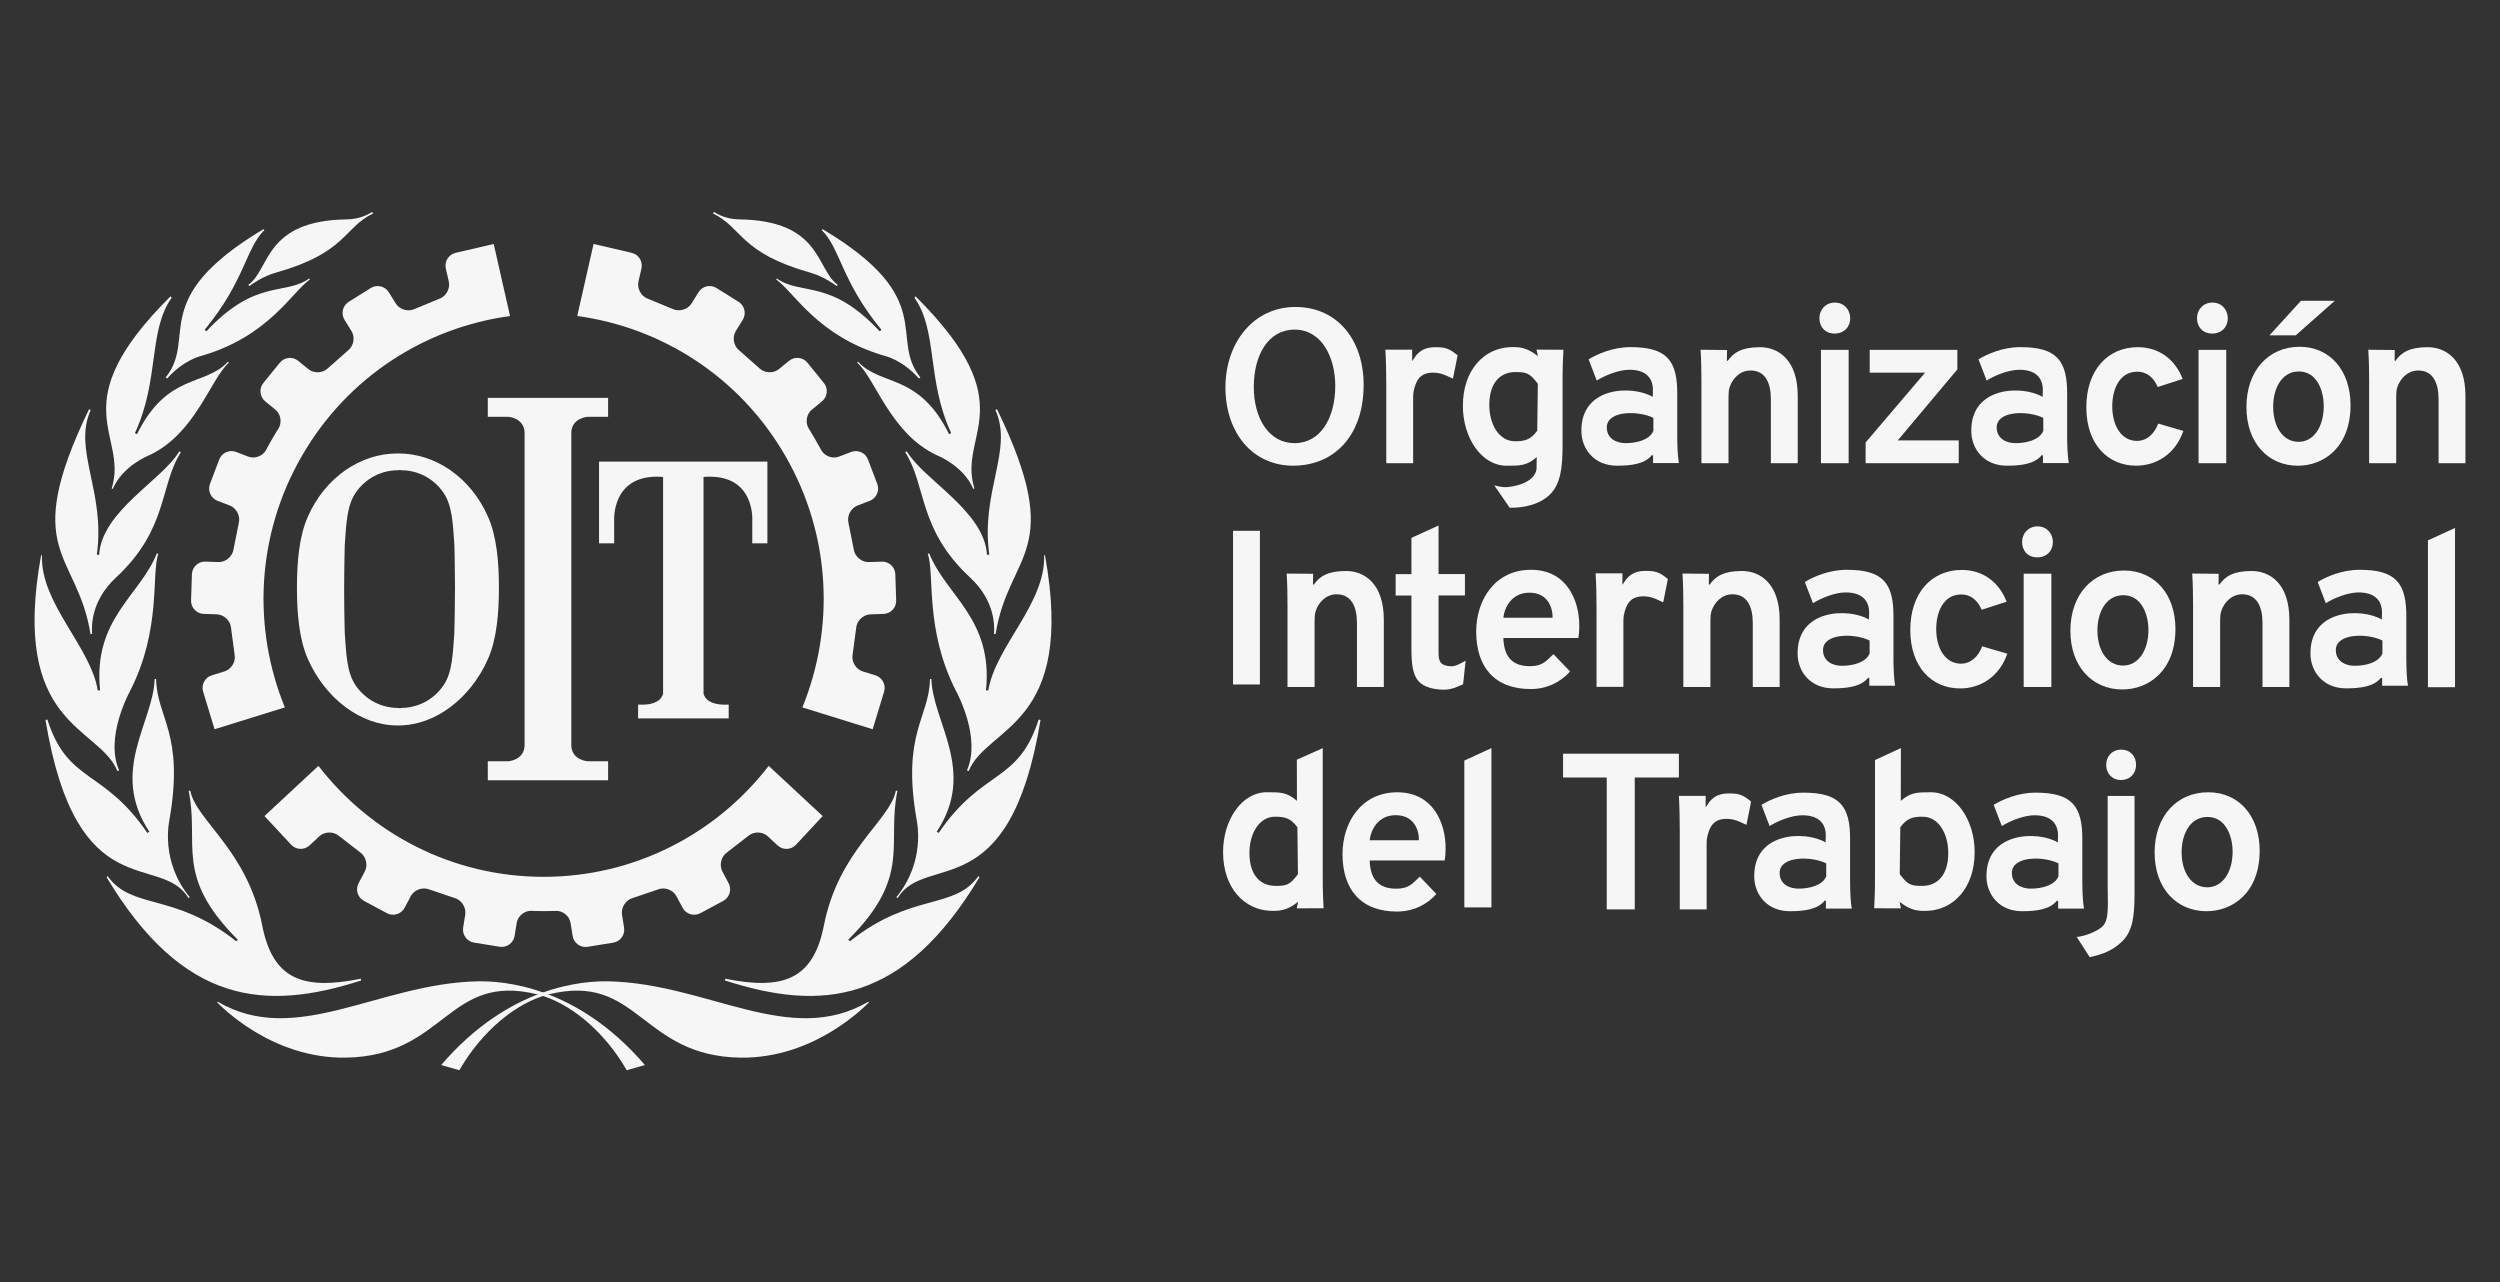 <?xml version="1.0" encoding="UTF-8"?>
<svg id="Capa_1" xmlns="http://www.w3.org/2000/svg" version="1.1" viewBox="0 0 792 406.2">
  <rect x="0" y="0" width="792" height="406.2" fill="#333333" stroke="none"/>
  <!-- Generator: Adobe Illustrator 29.7.1, SVG Export Plug-In . SVG Version: 2.1.1 Build 8)  -->
  <defs>
    <style>
      .st0 {
        fill: #f6f6f6;
      }
    </style>
  </defs>
  <path class="st0" d="M86.21,139.08c-1.34,2.32-1.85,3.34-1.85,3.34-1.02,2.04-3.59,3.04-5.71,2.23l-3.87-1.48c-2.12-.81-4.52.27-5.33,2.4l-2.93,7.74c-.81,2.13.27,4.54,2.39,5.35l3.87,1.48c2.12.81,3.42,3.29,2.88,5.5l-1.69,8.46c-.35,2.25-2.5,4.03-4.77,3.96l-4.14-.14c-2.27-.08-4.19,1.72-4.26,4l-.27,8.28c-.08,2.28,1.72,4.21,3.99,4.28l4.16.14c2.27.08,4.3,1.99,4.51,4.26l1.14,8.54c.4,2.25-1.05,4.63-3.23,5.29l-4.01,1.23c-2.17.67-3.4,3-2.74,5.18l3.62,11.9,22.27-6.91c-10.21-25.02-9.18-54.35,5.34-79.57,14.51-25.23,39.3-40.79,66-44.42l-5.17-22.82-12.07,2.8c-2.21.51-3.61,2.75-3.1,4.97l.94,4.11c.51,2.22-.82,4.68-2.95,5.45l-7.94,3.28c-2.07.95-4.73.15-5.93-1.79l-2.2-3.55c-1.2-1.94-3.76-2.53-5.69-1.33l-7,4.38c-1.93,1.2-2.52,3.77-1.32,5.71l2.19,3.53c1.2,1.94.74,4.69-1.03,6.12l-6.45,5.7c-1.64,1.58-4.43,1.69-6.19.25l-3.21-2.62c-1.76-1.44-4.37-1.17-5.81.59l-5.21,6.42c-1.44,1.77-1.17,4.39.59,5.83l3.21,2.63c1.76,1.44,2.18,4.18.93,6.08-.02,0-.62.9-1.96,3.22"/>
  <path class="st0" d="M172.17,288.64c2.67,0,3.81-.07,3.81-.07,2.27-.14,4.42,1.6,4.78,3.85l.66,4.1c.36,2.25,2.49,3.8,4.73,3.43l8.14-1.32c2.24-.36,3.78-2.5,3.42-4.75l-.66-4.1c-.36-2.25,1.13-4.62,3.31-5.26l8.14-2.76c2.12-.82,4.73.15,5.8,2.17l1.95,3.67c1.07,2.01,3.58,2.78,5.59,1.71l7.28-3.9c2-1.07,2.77-3.59,1.7-5.61l-1.96-3.69c-1.07-2.01-.43-4.73,1.43-6.05l6.79-5.26c1.74-1.47,4.52-1.4,6.18.16l3.07,2.87c1.66,1.55,4.29,1.46,5.83-.21l8.46-9.09-17.1-15.9c-16.49,21.38-42.31,35.15-71.32,35.15s-54.84-13.77-71.32-35.16l-17.1,15.9,8.46,9.09c1.55,1.67,4.17,1.76,5.84.21l3.07-2.87c1.66-1.55,4.44-1.63,6.18-.16l6.8,5.26c1.85,1.32,2.5,4.04,1.43,6.05l-1.96,3.69c-1.07,2.01-.31,4.53,1.7,5.61l7.28,3.9c2,1.07,4.52.31,5.59-1.71l1.95-3.67c1.07-2.01,3.68-2.99,5.8-2.17l8.15,2.76c2.18.64,3.67,3,3.31,5.25l-.66,4.1c-.36,2.25,1.18,4.39,3.42,4.75l8.15,1.32c2.24.36,4.37-1.18,4.73-3.43l.66-4.1c.36-2.25,2.51-3.98,4.78-3.85-.05.02,1.04.09,3.71.09"/>
  <path class="st0" d="M258.23,139.14c-1.33-2.32-1.96-3.28-1.96-3.28-1.25-1.9-.83-4.64.93-6.08l3.21-2.63c1.76-1.44,2.03-4.06.59-5.83l-5.21-6.42c-1.43-1.77-4.05-2.04-5.81-.6l-3.2,2.62c-1.76,1.44-4.55,1.33-6.19-.24l-6.45-5.7c-1.77-1.43-2.23-4.19-1.03-6.12l2.19-3.53c1.2-1.94.61-4.51-1.32-5.71l-7-4.38c-1.93-1.21-4.49-.61-5.69,1.33l-2.2,3.55c-1.2,1.93-3.87,2.74-5.93,1.79l-7.94-3.28c-2.13-.78-3.46-3.23-2.95-5.45l.94-4.11c.51-2.22-.88-4.46-3.1-4.97l-12.07-2.81-5.17,22.82c26.69,3.64,51.48,19.19,65.99,44.42,14.51,25.23,15.54,54.56,5.33,79.58l22.27,6.92,3.62-11.9c.67-2.18-.57-4.51-2.74-5.18l-4.01-1.23c-2.17-.67-3.62-3.05-3.23-5.29l1.14-8.53c.21-2.27,2.23-4.19,4.51-4.27l4.17-.14c2.27-.08,4.07-2,3.99-4.28l-.27-8.28c-.07-2.28-2-4.08-4.26-4l-4.14.14c-2.27.07-4.41-1.71-4.76-3.96l-1.69-8.46c-.54-2.21.76-4.69,2.88-5.5l3.86-1.48c2.12-.81,3.2-3.22,2.39-5.35l-2.93-7.74c-.81-2.13-3.2-3.21-5.33-2.4l-3.87,1.48c-2.12.81-4.69-.19-5.71-2.23-.03,0-.51-.97-1.85-3.29"/>
  <path class="st0" d="M43.17,137.18c-.06.12-.09.18-.09.18,0,0,.03-.05.09-.18"/>
  <path class="st0" d="M78.67,90.24l.31.38c.97-.68,4.3-3.09,8.38-4.24,22.46-6.34,21.34-14.13,30.83-18.76l-.28-.47c-.95.6-3.87,2.3-7.92,2.35-26.35.34-24.34,15.77-31.32,20.74"/>
  <path class="st0" d="M52.48,119.59l.48.31c5.34-5.95,10.49-7.07,11.35-7.32,20.91-6.21,28.21-20.09,33.86-24.04l-.21-.31c-7.72,5.5-16.92-.07-32.57,16.71-.09.1-.53-.5-.53-.5,12.7-15.39,13.02-25.84,18.9-31.56l-.31-.28c-37.03,22.15-20.78,34.29-30.97,46.99"/>
  <path class="st0" d="M54.02,93.88c-34.91,34.71-13.18,43.59-18.65,60.86l.35.15c3.14-7.32,11.24-10.53,11.45-10.62,14.78-6.84,19.43-24.12,25.34-29.39l-.3-.28c-7.22,7.87-19.15,3.45-28.81,22.93-.03.07-.66-.31-.65-.33,7.84-16.97,4.17-32.32,11.62-42.88-.12-.19-.26-.34-.35-.44"/>
  <path class="st0" d="M28.66,200.83l.52.03c-.13-1.98-.66-10.26,7.57-17.9,16.58-15.39,13.76-29.1,20.55-39.68l-.51-.28c-5.28,9.03-24.58,18.9-25.39,32.79,0,.02-.74-.06-.73-.11,2.82-19.9-7.65-33.15-1.94-45.75-.19-.13-.38-.24-.51-.29-22.14,45.69-3.75,45.05.44,71.19"/>
  <path class="st0" d="M37.2,244.27l.55-.19c-4.58-10.33,3.08-24.44,3.42-25.11,10.07-19.6,6.7-37.33,9-43.51l-.48-.13c-5.37,13.45-20.3,20.76-17.98,43.37,0,.04-.72.04-.73,0-2.36-14.02-18.19-27.48-17.69-42.79-.09,0-.18-.02-.27-.02-9.86,54.36,18.28,53.99,24.18,68.38"/>
  <path class="st0" d="M59.74,284.53l.37-.3c-9.39-11.45-6.54-23.93-6.38-24.84,4.68-27.12-4.07-32.01-4.27-44.29h-.46c-.4,13.73-14.41,29.18-1.69,48.39l-.62.39c-14.01-20.53-25.12-15.51-31.68-35.92h-.01c-.2,0-.46.09-.58.16,9.87,59.79,36.36,41.7,45.32,56.41"/>
  <path class="st0" d="M114.42,310.61l-.12-.55c-18.45,3.72-27.88.16-31.23-16.87-4.7-23.91-20.9-33.14-22.8-42.7h-.04c-.27,0-.41.04-.46.07h0c3.48,16.89-4.72,26.94,15.58,47.15l-.55.47c-19.53-15.54-32.94-9.82-40.7-20.62-.16.13-.28.26-.33.35,24.2,40.34,50.15,42.53,80.65,32.7"/>
  <path class="st0" d="M68.81,317.55l.15-.21c24.83,14.53,50.78-5.73,82.22-6.45,7.89-.18,31.48,1.25,53.12,26.51l-5.75,1.65c-7.15-12.47-18.19-21.49-28.2-24-28.6-7.18-29.16,19.59-60.93,20.01-23.56.3-39.68-16.57-40.61-17.51"/>
  <path class="st0" d="M300.9,137.18l.09.18s-.03-.05-.09-.18"/>
  <path class="st0" d="M300.9,137.18l.09.18s-.03-.05-.09-.18"/>
  <path class="st0" d="M43.17,137.18c-.06.12-.09.18-.09.18,0,0,.03-.05.09-.18"/>
  <path class="st0" d="M300.9,137.18l.09.18s-.03-.05-.09-.18"/>
  <path class="st0" d="M265.4,90.24l-.31.38c-.97-.68-4.3-3.09-8.38-4.24-22.46-6.34-21.34-14.13-30.83-18.76l.29-.47c.95.6,3.86,2.3,7.91,2.35,26.34.34,24.34,15.77,31.32,20.74"/>
  <path class="st0" d="M291.59,119.59l-.48.31c-5.34-5.95-10.49-7.07-11.35-7.32-20.91-6.21-28.21-20.09-33.86-24.04l.21-.31c7.72,5.5,16.92-.07,32.57,16.71.09.1.53-.5.53-.5-12.69-15.39-13.01-25.84-18.89-31.55l.31-.28c37.02,22.14,20.77,34.28,30.96,46.98"/>
  <path class="st0" d="M290.05,93.88c34.91,34.71,13.18,43.59,18.65,60.86l-.35.15c-3.14-7.32-11.24-10.53-11.45-10.62-14.79-6.84-19.43-24.12-25.34-29.39l.3-.28c7.22,7.87,19.15,3.45,28.81,22.93.03.07.66-.31.65-.33-7.83-16.97-4.17-32.32-11.62-42.88.12-.19.25-.34.35-.44"/>
  <path class="st0" d="M315.41,200.83l-.51.03c.13-1.98.66-10.26-7.57-17.9-16.58-15.39-13.76-29.1-20.55-39.68l.51-.29c5.28,9.03,24.58,18.9,25.39,32.79,0,.02.74-.06.73-.11-2.82-19.9,7.65-33.15,1.94-45.75.19-.13.38-.24.51-.29,22.13,45.7,3.74,45.06-.45,71.2"/>
  <path class="st0" d="M306.87,244.27l-.55-.19c4.58-10.33-3.08-24.44-3.42-25.11-10.07-19.6-6.7-37.33-9-43.51l.48-.13c5.37,13.45,20.3,20.76,17.98,43.37,0,.04.72.04.73,0,2.36-14.02,18.19-27.48,17.69-42.79.09,0,.18-.02.27-.02,9.85,54.36-18.28,53.99-24.18,68.38"/>
  <path class="st0" d="M284.34,284.53l-.38-.3c9.39-11.45,6.54-23.93,6.38-24.84-4.68-27.12,4.07-32.01,4.27-44.29h.45c.4,13.73,14.41,29.18,1.69,48.39l.61.39c14.01-20.53,25.13-15.51,31.68-35.92h.01c.2,0,.46.09.58.16-9.85,59.79-36.34,41.7-45.29,56.41"/>
  <path class="st0" d="M229.66,310.61l.12-.55c18.45,3.72,27.88.16,31.23-16.87,4.7-23.91,20.9-33.14,22.8-42.7h.03c.27,0,.41.04.46.07h0c-3.48,16.89,4.72,26.94-15.58,47.15l.55.47c19.53-15.54,32.94-9.82,40.7-20.62.16.13.28.26.33.35-24.2,40.34-50.14,42.53-80.64,32.7"/>
  <path class="st0" d="M275.26,317.55l-.15-.21c-24.83,14.53-50.78-5.73-82.22-6.45-7.89-.18-31.48,1.25-53.12,26.51l5.75,1.65c7.15-12.47,18.19-21.49,28.2-24,28.6-7.18,29.16,19.59,60.93,20.01,23.56.3,39.68-16.57,40.61-17.51"/>
  <path class="st0" d="M43.17,137.18c-.06.12-.09.18-.09.18,0,0,.03-.05.09-.18"/>
  <path class="st0" d="M43.17,137.18c-.06.12-.09.18-.09.18,0,0,.03-.05.09-.18"/>
  <path class="st0" d="M300.9,137.18l.09.18s-.03-.05-.09-.18"/>
  <path class="st0" d="M180.99,136.91c.27-4.59,5.18-4.87,5.18-4.87h6.48v-6h-38.12v6h6.48s4.91.28,5.18,4.87v99.4c-.27,4.58-5.18,4.86-5.18,4.86h-6.48v6.01h38.12v-6.01h-6.48s-4.92-.28-5.18-4.86v-99.4Z"/>
  <path class="st0" d="M243.11,146.23v25.9h-4.79v-7.07s1.13-15.29-15.44-13.97v68.57s.38,4.02,7.97,3.55v4.38h-28.7v-4.38c7.59.47,7.92-3.55,7.92-3.55v-68.57c-16.57-1.32-15.5,13.97-15.5,13.97v7.07h-4.79v-25.9h53.33Z"/>
  <path class="st0" d="M126.28,143.66h-.43c-11.6,0-22.77,7.5-28.31,19.98-2.82,6.35-3.47,14.62-3.47,22.58.01,7.95.66,16.22,3.47,22.57,5.54,12.5,16.71,21.03,28.31,21.03h.43c11.6,0,22.76-8.54,28.3-21.03,2.82-6.35,3.47-14.62,3.48-22.57,0-7.96-.66-16.23-3.48-22.58-5.54-12.48-16.71-19.98-28.3-19.98M144.13,186.72c-.02,7.48-.2,13.92-.2,13.92-.47,6.11-.56,12.24-3.38,16.41-3.2,4.74-8.32,7.22-13.45,7.22l-.2.07h-.65l-.19-.07c-5.13,0-10.25-2.48-13.45-7.22-2.82-4.17-2.92-10.3-3.39-16.41,0,0-.18-6.37-.19-13.78v-.34c.01-7.48.19-13.92.19-13.92.47-6.11.57-12.24,3.39-16.41,3.2-4.74,8.31-7.22,13.45-7.22l.2-.06h.65l.2.06c5.13,0,10.26,2.48,13.45,7.22,2.83,4.18,2.92,10.31,3.39,16.41,0,0,.18,6.37.2,13.78v.34h-.02Z"/>
  <path class="st0" d="M432,121.89c0,16.32-9.48,25.64-22.34,25.64s-21.44-10.47-21.44-24.78,8.99-25.5,22.14-25.5c13.61.01,21.64,10.78,21.64,24.64ZM397.2,122.62c0,9.9,4.77,17.77,12.94,17.77s12.87-7.95,12.87-18.13c0-9.17-4.36-17.84-12.87-17.84-8.44,0-12.94,8.16-12.94,18.2Z"/>
  <path class="st0" d="M439.18,122.9c0-4.77-.09-8.96-.3-12.13h8.49v3.65l1.19-1.77c2.03-2.43,4.36-2.84,7.95-2.59,2.93.2,4.59,2.12,5.26,2.52l-1.47,7.36c-.69-.14-3.16-1.89-6.21-1.89-4.08,0-5.55,2.23-6.31,6.21-.14.79-.1,3.27-.1,4.28v18.2h-8.51v-23.84h0Z"/>
  <path class="st0" d="M523.69,146.72v-2.42s-.36-.14-.36-.14c-2.21,2.8-6.42,3.37-11.07,3.37-7.22,0-11.13-5.24-11.27-10.7-.37-14.67,16.43-14.8,22.6-11.09l.06-2.33c0-2.36-1.07-6.27-7.41-6.27-3.54,0-7.96,1.88-10.39,3.42l-2.58-6.72c2.65-1.62,7.59-3.87,13.27-3.87,11.49,0,14.93,4.19,14.81,15.12v12.98c0,3.25.15,6.42.52,8.63h-8.18v.02ZM523.79,132.38c-4.68-2.33-14.76-2.42-14.76,3.04,0,3.54,3.07,4.97,5.94,4.97,3.61,0,7.59-1.03,8.82-3.88h0v-4.13Z"/>
  <path class="st0" d="M539.02,121.5c0-4.13-.07-7.6-.28-10.7l8.39.08-.05,3.3.24.17c1.89-2.76,4.63-4.36,10.23-4.36,5.88,0,11.97,4.06,11.97,15.42v21.33h-8.51v-20.29c0-5.17-1.8-9.08-6.43-9.08-3.39,0-5.74,2.58-6.64,5.31-.28.81-.35,1.92-.35,2.95v21.11h-8.58v-25.24h.01Z"/>
  <path class="st0" d="M586.15,100.8c0,2.73-1.91,4.87-4.95,4.87s-4.81-2.14-4.81-4.87,1.98-4.94,4.88-4.94,4.81,2.14,4.88,4.94ZM576.88,146.74v-35.91h8.77v35.91h-8.77Z"/>
  <path class="st0" d="M591.03,140.17l18.83-22.11h-17.54v-7.23h27.77v6.2l-18.88,22.49h19.32v7.23h-29.5v-6.58h0Z"/>
  <path class="st0" d="M744.65,128.37c0,13.25-8.41,19.17-16.69,19.17-9.22,0-16.29-7.03-16.29-18.58s7.01-19.1,16.83-19.1c9.67,0,16.15,7.55,16.15,18.51ZM720.14,128.82c0,6.35,3.07,11.15,8.08,11.15,4.67,0,7.94-4.66,7.94-11.28,0-5.13-2.27-11.01-7.88-11.01s-8.14,5.67-8.14,11.14ZM739.66,95.29l-12.38,10.95h-8.32l9.98-10.95h10.72Z"/>
  <path class="st0" d="M399.14,168.16v48.68h-8.51v-48.68h8.51Z"/>
  <path class="st0" d="M455.73,166.47v15.4h8.36v6.78h-8.36v15.84c0,4.35-.37,6.33,3.98,6.59,1.5.09,3.5-1.19,4.6-1.77l-.8,7.45c-1.29.52-3.28,1.73-6.07,1.73-3.22,0-6.38-.82-8.03-2.66-1.86-2.06-2.27-5.59-2.27-10.3v-16.87h-5v-6.78h5v-11.48l8.59-3.93Z"/>
  <path class="st0" d="M476.26,202.12c.22,6.58,3.41,8.89,8.35,8.93,4.15.03,5.3-1.75,7.52-3.82l5.26,5.49c-2.95,3.38-7.36,5.57-12.46,5.57-11.52,0-17.27-7.06-17.27-18.2,0-10.09,5.98-19.58,17.35-19.58s15.31,9.72,15.31,17.71c0,1.72-.15,3.06-.29,3.89h-23.77ZM491.86,195.7c.07-3-1.39-7.94-7.36-7.94-5.54,0-7.87,4.6-8.24,7.94h15.6Z"/>
  <path class="st0" d="M463.9,240.94l8.58-3.93v50.45h-8.58v-46.52Z"/>
  <path class="st0" d="M509.02,246.31h-13.84v-7.54h36.69v7.54h-13.98v41.79h-8.87v-41.79h0Z"/>
  <path class="st0" d="M657.9,296.83c2.77-.22,6.95-1.99,8.33-3.5,1.59-1.81,1.66-4.4,1.48-12.58v-28.6h8.51v31.13c0,7.3-.69,11.61-3.74,14.78-2.97,2.89-5.88,4.19-10.46,5.16l-4.12-6.39ZM676.71,242.33c0,2.6-1.8,4.77-4.84,4.77-2.84,0-4.63-2.17-4.63-4.77,0-2.74,1.87-4.84,4.77-4.84s4.7,2.09,4.7,4.84Z"/>
  <path class="st0" d="M486.78,110.76l.44,2.09h0c-3.52-2.86-6.07-3-9-2.86-7.88.37-14.78,7.02-14.78,18.61,0,9.99,5.8,18.94,13.89,18.94,4.28,0,6.38,0,9.51-2.73h0l-.05,2.73c.35,3.79-3.74,6.21-9.23,6.77-1.48.15-2.87-.23-4.18-.55l4.9,7.11c4.46,0,9.3-.93,12.69-4.16,3.41-3.33,4.05-8.4,4.05-15.79v-19.98c0-4.85.13-7.75.27-10.14l-8.51-.04ZM487,136.45h0c-2.12,2.89-3.97,3.34-7.05,3.34-5.15,0-8.14-5.47-8.14-11.48,0-7.17,3.57-10.41,8.19-10.44,3.8-.03,4.7.45,7.19,3.71h0l-.19,14.87Z"/>
  <path class="st0" d="M647.21,146.72v-2.42s-.36-.14-.36-.14c-2.21,2.8-6.42,3.37-11.07,3.37-7.22,0-11.13-5.24-11.27-10.7-.37-14.67,16.43-14.8,22.6-11.09l.06-2.33c0-2.36-1.07-6.27-7.41-6.27-3.54,0-7.96,1.88-10.39,3.42l-2.58-6.72c2.65-1.62,7.59-3.87,13.27-3.87,11.49,0,14.93,4.19,14.81,15.12v12.98c0,3.25.15,6.42.52,8.63h-8.18v.02ZM647.31,132.38c-4.68-2.33-14.76-2.42-14.76,3.04,0,3.54,3.07,4.97,5.94,4.97,3.61,0,7.59-1.03,8.82-3.88h0v-4.13Z"/>
  <path class="st0" d="M592.19,217.26v-2.42s-.36-.14-.36-.14c-2.21,2.8-6.42,3.37-11.07,3.37-7.22,0-11.13-5.24-11.27-10.7-.37-14.67,16.43-14.8,22.6-11.09l.06-2.33c0-2.36-1.07-6.27-7.41-6.27-3.54,0-7.96,1.88-10.39,3.42l-2.58-6.72c2.65-1.62,7.59-3.87,13.27-3.87,11.49,0,14.93,4.19,14.81,15.12v12.98c0,3.25.15,6.42.52,8.63h-8.18v.02ZM592.29,202.91c-4.68-2.33-14.76-2.42-14.76,3.04,0,3.54,3.07,4.97,5.94,4.97,3.61,0,7.59-1.03,8.82-3.88h0v-4.13Z"/>
  <path class="st0" d="M754.66,217.26v-2.42s-.36-.14-.36-.14c-2.21,2.8-6.42,3.37-11.07,3.37-7.22,0-11.13-5.24-11.27-10.7-.37-14.67,16.43-14.8,22.6-11.09l.06-2.33c0-2.36-1.07-6.27-7.41-6.27-3.54,0-7.96,1.88-10.39,3.42l-2.58-6.72c2.65-1.62,7.59-3.87,13.27-3.87,11.49,0,14.93,4.19,14.81,15.12v12.98c0,3.25.15,6.42.52,8.63h-8.18v.02ZM754.75,202.91c-4.68-2.33-14.76-2.42-14.76,3.04,0,3.54,3.07,4.97,5.94,4.97,3.61,0,7.59-1.03,8.82-3.88h0v-4.13Z"/>
  <path class="st0" d="M578.45,287.86v-2.42s-.36-.14-.36-.14c-2.21,2.8-6.42,3.37-11.07,3.37-7.22,0-11.13-5.24-11.27-10.7-.37-14.67,16.43-14.8,22.6-11.09l.06-2.33c0-2.36-1.07-6.27-7.41-6.27-3.54,0-7.96,1.88-10.39,3.42l-2.58-6.72c2.65-1.62,7.59-3.87,13.27-3.87,11.49,0,14.93,4.19,14.81,15.12v12.98c0,3.25.15,6.42.52,8.63h-8.18v.02ZM578.55,273.51c-4.68-2.33-14.76-2.42-14.76,3.04,0,3.54,3.07,4.97,5.94,4.97,3.61,0,7.59-1.03,8.82-3.88h0v-4.13Z"/>
  <path class="st0" d="M652.02,287.86v-2.42s-.36-.14-.36-.14c-2.21,2.8-6.42,3.37-11.07,3.37-7.22,0-11.13-5.24-11.27-10.7-.37-14.67,16.43-14.8,22.6-11.09l.06-2.33c0-2.36-1.07-6.27-7.41-6.27-3.54,0-7.96,1.88-10.39,3.42l-2.58-6.72c2.65-1.62,7.59-3.87,13.27-3.87,11.49,0,14.93,4.19,14.81,15.12v12.98c0,3.25.15,6.42.52,8.63h-8.18v.02ZM652.12,273.51c-4.68-2.33-14.76-2.42-14.76,3.04,0,3.54,3.07,4.97,5.94,4.97,3.61,0,7.59-1.03,8.82-3.88h0v-4.13Z"/>
  <path class="st0" d="M750.55,121.5c0-4.13-.07-7.6-.28-10.7l8.39.08-.05,3.3.24.17c1.89-2.76,4.63-4.36,10.23-4.36,5.88,0,11.97,4.06,11.97,15.42v21.33h-8.51v-20.29c0-5.17-1.8-9.08-6.43-9.08-3.39,0-5.74,2.58-6.64,5.31-.28.81-.35,1.92-.35,2.95v21.11h-8.58v-25.24h.01Z"/>
  <path class="st0" d="M533.29,192.4c0-4.13-.07-7.6-.28-10.7l8.39.08-.05,3.3.24.17c1.89-2.76,4.63-4.36,10.23-4.36,5.88,0,11.97,4.06,11.97,15.42v21.33h-8.51v-20.29c0-5.17-1.8-9.08-6.43-9.08-3.39,0-5.74,2.58-6.64,5.31-.28.81-.35,1.92-.35,2.95v21.11h-8.58v-25.24h.01Z"/>
  <path class="st0" d="M407.89,192.4c0-4.13-.07-7.6-.28-10.7l8.39.08-.05,3.3.24.17c1.89-2.76,4.63-4.36,10.23-4.36,5.88,0,11.97,4.06,11.97,15.42v21.33h-8.51v-20.29c0-5.17-1.8-9.08-6.43-9.08-3.39,0-5.74,2.58-6.64,5.31-.28.81-.35,1.92-.35,2.95v21.11h-8.58v-25.24h0Z"/>
  <path class="st0" d="M694.77,192.4c0-4.13-.07-7.6-.28-10.7l8.39.08-.05,3.3.24.17c1.89-2.76,4.63-4.36,10.23-4.36,5.88,0,11.97,4.06,11.97,15.42v21.33h-8.51v-20.29c0-5.17-1.8-9.08-6.43-9.08-3.39,0-5.74,2.58-6.64,5.31-.28.81-.35,1.92-.35,2.95v21.11h-8.58v-25.24h.01Z"/>
  <path class="st0" d="M705.77,100.8c0,2.73-1.91,4.87-4.95,4.87s-4.81-2.14-4.81-4.87,1.98-4.94,4.88-4.94,4.81,2.14,4.88,4.94ZM696.5,146.74v-35.91h8.77v35.91h-8.77Z"/>
  <path class="st0" d="M650.36,171.7c0,2.73-1.91,4.87-4.95,4.87s-4.81-2.14-4.81-4.87,1.98-4.94,4.88-4.94,4.81,2.14,4.88,4.94ZM641.1,217.64v-35.91h8.77v35.91h-8.77Z"/>
  <path class="st0" d="M683.72,134.19c-1.26,3.36-3.67,5.49-6.73,5.49-4.86,0-7.83-4.71-7.83-10.96,0-5.38,2.27-10.96,7.9-10.96,3.26,0,5.34,2.09,6.5,4.85l7.9-2.56c-2.37-6.19-7.48-10.06-14.2-10.06-9.52,0-16.31,7.23-16.31,19.03s6.86,18.51,15.8,18.51c6.14,0,12.35-3.47,14.93-11.01l-7.96-2.33Z"/>
  <path class="st0" d="M627.95,204.76c-1.26,3.36-3.67,5.49-6.73,5.49-4.86,0-7.83-4.71-7.83-10.96,0-5.38,2.27-10.96,7.9-10.96,3.26,0,5.34,2.09,6.5,4.85l7.9-2.56c-2.37-6.19-7.48-10.06-14.2-10.06-9.52,0-16.31,7.23-16.31,19.03s6.86,18.51,15.8,18.51c6.14,0,12.35-3.47,14.93-11.01l-7.96-2.33Z"/>
  <path class="st0" d="M689.18,199.25c0,13.25-8.49,19.17-16.84,19.17-9.3,0-16.44-7.03-16.44-18.58s7.07-19.1,16.98-19.1c9.77,0,16.3,7.55,16.3,18.51ZM664.46,199.7c0,6.35,3.1,11.15,8.15,11.15,4.72,0,8.01-4.66,8.01-11.28,0-5.13-2.29-11.01-7.95-11.01s-8.21,5.67-8.21,11.14Z"/>
  <path class="st0" d="M715.86,269.5c0,13.25-8.49,19.17-16.84,19.17-9.3,0-16.44-7.03-16.44-18.58s7.07-19.1,16.98-19.1c9.76,0,16.3,7.55,16.3,18.51ZM691.13,269.95c0,6.35,3.1,11.15,8.15,11.15,4.72,0,8.01-4.66,8.01-11.28,0-5.13-2.29-11.01-7.95-11.01s-8.21,5.67-8.21,11.14Z"/>
  <path class="st0" d="M505.79,193.76c0-4.77-.09-8.96-.3-12.13h8.49v3.65l1.19-1.77c2.03-2.43,4.36-2.84,7.95-2.59,2.93.2,4.59,2.12,5.26,2.52l-1.47,7.36c-.69-.14-3.16-1.89-6.21-1.89-4.08,0-5.55,2.23-6.31,6.21-.14.79-.1,3.27-.1,4.28v18.2h-8.51v-23.84h0Z"/>
  <path class="st0" d="M532.16,264.26c0-4.77-.09-8.96-.3-12.13h8.49v3.65l1.19-1.77c2.03-2.43,4.36-2.84,7.95-2.59,2.93.2,4.59,2.12,5.26,2.52l-1.47,7.36c-.69-.14-3.16-1.89-6.21-1.89-4.08,0-5.55,2.23-6.31,6.21-.14.79-.1,3.27-.1,4.28v18.2h-8.51v-23.84h0Z"/>
  <path class="st0" d="M433.91,272.61c.22,6.58,3.41,8.89,8.35,8.93,4.15.03,5.3-1.75,7.52-3.82l5.26,5.49c-2.95,3.38-7.36,5.57-12.46,5.57-11.52,0-17.27-7.06-17.27-18.2,0-10.09,5.98-19.58,17.35-19.58s15.31,9.72,15.31,17.71c0,1.72-.15,3.06-.29,3.89h-23.77ZM449.51,266.19c.07-3-1.39-7.94-7.36-7.94-5.54,0-7.87,4.6-8.24,7.94h15.6Z"/>
  <path class="st0" d="M769.17,171.19l8.58-3.93v50.45h-8.58v-46.52Z"/>
  <path class="st0" d="M419.04,237.01l-8.2,3.66.03,13.04c-3.13-2.73-5.22-2.73-9.51-2.73-8.09,0-13.89,8.94-13.89,18.94,0,11.58,6.9,18.24,14.78,18.61,2.93.14,5.49,0,9-2.86l-.44,2.09,8.5-.03c-.13-2.39-.27-5.29-.27-10.14v-40.58h0ZM404.01,280.65c-4.62-.03-8.19-3.27-8.19-10.44,0-6.01,2.99-11.48,8.14-11.48,3.08,0,4.93.45,7.05,3.34l.18,14.87c-2.48,3.26-3.38,3.74-7.18,3.71Z"/>
  <path class="st0" d="M594,277.6c0,4.85-.13,7.75-.27,10.14l8.5.03-.44-2.09c3.52,2.86,6.07,3,9,2.86,7.88-.37,14.78-7.02,14.78-18.61,0-9.99-5.8-18.94-13.89-18.94-4.28,0-6.38,0-9.51,2.73l.03-16.73-8.2,3.79v36.82ZM601.84,276.94l.18-14.87c2.12-2.89,3.97-3.34,7.05-3.34,5.15,0,8.14,5.47,8.14,11.48,0,7.17-3.57,10.41-8.19,10.44-3.79.03-4.7-.45-7.18-3.71Z"/>
</svg>